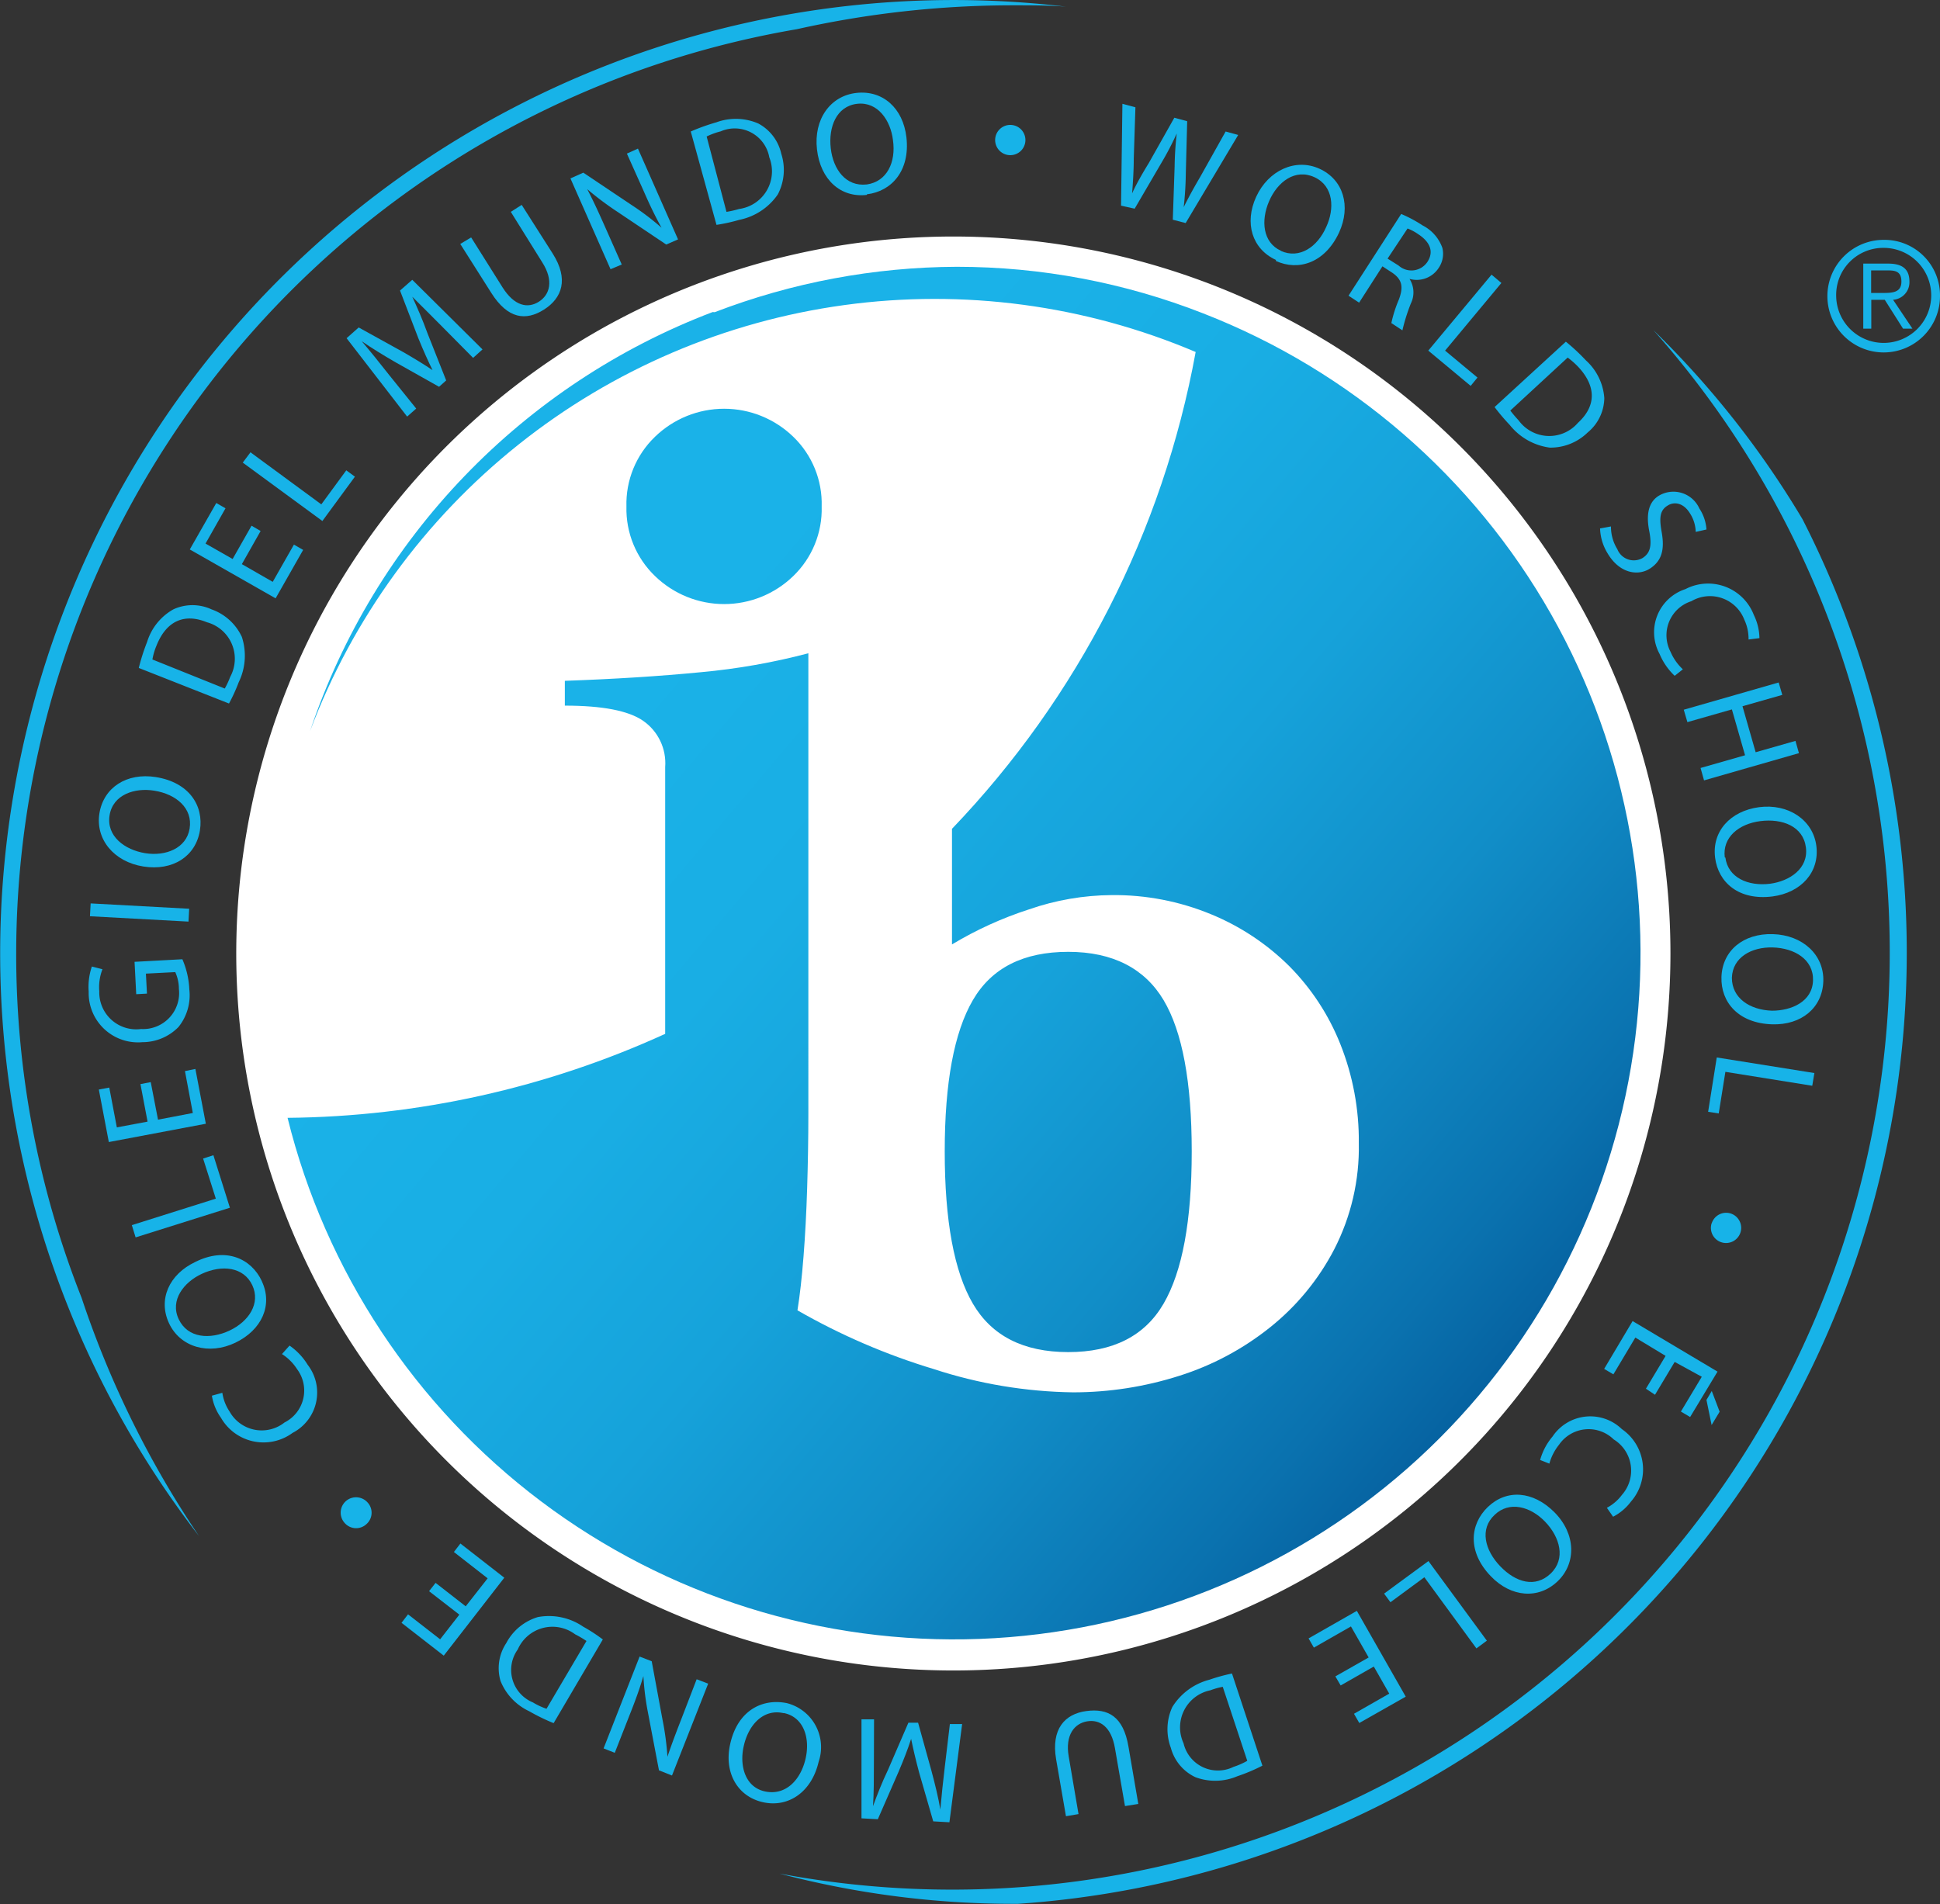 <svg xmlns="http://www.w3.org/2000/svg" xmlns:xlink="http://www.w3.org/1999/xlink" viewBox="0 0 128.18 125.84"><rect x="0" y="0" width="128.18" height="125.84" fill="#333333" stroke="none"/><defs><style>.cls-1{fill:none;}.cls-2{fill:#17b3e8;}.cls-3{fill:#fff;}.cls-4{clip-path:url(#clip-path);}.cls-5{fill:url(#Degradado_sin_nombre_5);}</style><clipPath id="clip-path"><path class="cls-1" d="M64.28,66.09q-1.86,3.19-1.86,10c0,4.58.62,7.94,1.86,10.06s3.33,3.2,6.3,3.2,5.06-1.07,6.3-3.2,1.86-5.48,1.86-10.06-.62-7.92-1.86-10-3.34-3.19-6.3-3.19-5.06,1.06-6.3,3.19m-21-37.23a6.15,6.15,0,0,0-1.89,4.61,6.15,6.15,0,0,0,1.89,4.6,6.56,6.56,0,0,0,9.13,0,6.14,6.14,0,0,0,1.88-4.6,6.14,6.14,0,0,0-1.88-4.61,6.56,6.56,0,0,0-9.13,0m3.81-8.24A44.88,44.88,0,0,0,20.49,48.3,44.11,44.11,0,0,1,79,23.26,61.51,61.51,0,0,1,62.9,54.77v7.64A24.49,24.49,0,0,1,68,60.09a17,17,0,0,1,5.46-.94A16.75,16.75,0,0,1,80,60.41a15.93,15.93,0,0,1,5.18,3.43A15.4,15.4,0,0,1,88.56,69a17.24,17.24,0,0,1,1.22,6.55,14.7,14.7,0,0,1-1.62,7,16.09,16.09,0,0,1-4.25,5.17,18.5,18.5,0,0,1-6,3.2,23.06,23.06,0,0,1-7,1.09,30.93,30.93,0,0,1-9.22-1.54,43,43,0,0,1-9-3.88c.16-1,.29-2.15.4-3.55s.19-2.9.24-4.52.08-3.25.08-4.93V68.81l0-25.64a43.27,43.27,0,0,1-7.09,1.25q-4.11.4-9,.57v1.64q3.72,0,5.17,1a3.41,3.41,0,0,1,1.46,3.06V68.32A61.46,61.46,0,0,1,19,73.87a45.36,45.36,0,1,0,60.5-53.16,0,0,0,0,0,0,0,44.6,44.6,0,0,0-16.28-3.08,45.12,45.12,0,0,0-16,3"/></clipPath><linearGradient id="Degradado_sin_nombre_5" x1="-2265.21" y1="1019.91" x2="-2263.93" y2="1019.91" gradientTransform="matrix(0, 99.37, 99.37, 0, -101284.78, 225093.64)" gradientUnits="userSpaceOnUse"><stop offset="0" stop-color="#1ab2e8"/><stop offset="0.27" stop-color="#1ab2e8"/><stop offset="0.4" stop-color="#19aee4"/><stop offset="0.53" stop-color="#16a2da"/><stop offset="0.66" stop-color="#118ec8"/><stop offset="0.79" stop-color="#0a72af"/><stop offset="0.92" stop-color="#014f8f"/><stop offset="0.93" stop-color="#004b8b"/><stop offset="1" stop-color="#004b8b"/></linearGradient></defs><title>Edu_Inf_panial_azul copia</title><g id="Capa_1" data-name="Capa 1"><path class="cls-2" d="M108.75,91.77l1.3-2.17-2-1.21-1.45,2.43-.61-.36,1.88-3.16,5.61,3.34-1.81,3-.61-.36,1.38-2.3L110.65,90l-1.3,2.17Zm4.34,2.4-.34-1.66.35-.59.52,1.37Z"/><path class="cls-2" d="M101.76,96.48a4.08,4.08,0,0,1,.82-1.55,3,3,0,0,1,4.58-.49,3.23,3.23,0,0,1,.6,4.79,3.46,3.46,0,0,1-1.18,1l-.41-.59a3,3,0,0,0,1-.86,2.42,2.42,0,0,0-.55-3.66,2.37,2.37,0,0,0-3.61.35,3.46,3.46,0,0,0-.64,1.25Z"/><path class="cls-2" d="M98.75,100.11c-1,.93-.65,2.33.38,3.4s2.32,1.44,3.33.47.61-2.4-.37-3.42-2.37-1.38-3.33-.46Zm-.45-.52c1.25-1.2,3-1.07,4.41.35s1.46,3.36.2,4.56-3.07,1.06-4.41-.34c-1.55-1.61-1.39-3.42-.2-4.57Z"/><polygon class="cls-2" points="98.24 108.42 97.55 108.93 94.11 104.23 91.87 105.88 91.45 105.31 94.38 103.16 98.24 108.42"/><polygon class="cls-2" points="88.23 110.78 90.43 109.53 89.26 107.48 86.81 108.88 86.46 108.27 89.65 106.45 92.88 112.12 89.81 113.86 89.46 113.25 91.79 111.92 90.77 110.13 88.58 111.38 88.23 110.78"/><path class="cls-2" d="M80.79,111.47a4.79,4.79,0,0,0-.82.23,2.5,2.5,0,0,0-1.77,3.5,2.33,2.33,0,0,0,3.3,1.56,4.88,4.88,0,0,0,.91-.4Zm2.62,5.21a12,12,0,0,1-1.66.7,3.73,3.73,0,0,1-2.77.06,3,3,0,0,1-1.62-1.94,3.51,3.51,0,0,1,.1-2.7,4.1,4.1,0,0,1,2.45-1.8,11.94,11.94,0,0,1,1.49-.41Z"/><path class="cls-2" d="M74.33,119.35l-.66-3.81c-.24-1.43-1-1.93-1.84-1.79s-1.46.9-1.22,2.31l.65,3.82-.83.14-.65-3.76c-.34-2,.57-3,2-3.19s2.44.35,2.78,2.35l.65,3.79Z"/><path class="cls-2" d="M57.74,116.54c0,.91,0,2-.06,2.82h0c.27-.74.58-1.54,1-2.42l1.34-3.1.64,0,.88,3.17c.25.94.46,1.79.59,2.57h0c.07-.81.18-1.89.3-2.87l.33-2.78.81,0-.84,6.49-1.07-.06-.93-3.22c-.22-.82-.39-1.54-.53-2.23h0c-.21.65-.48,1.35-.82,2.15L58,120.22l-1.08-.06,0-6.54.83,0Z"/><path class="cls-2" d="M51.77,113.21c-1.3-.3-2.31.73-2.63,2.18-.29,1.26.07,2.73,1.44,3s2.34-.81,2.65-2.19-.15-2.74-1.45-3Zm.19-.67a3,3,0,0,1,2.13,3.88c-.46,2-2,3.06-3.7,2.67s-2.57-2-2.14-3.86c.49-2.18,2.09-3,3.7-2.69Z"/><path class="cls-2" d="M46.79,111.26l-2.39,6.07-.86-.34-.73-3.83a17.64,17.64,0,0,1-.3-2.4h0c-.25.84-.52,1.59-.89,2.52l-1,2.55-.74-.29,2.38-6.07.8.31.71,3.84a18.66,18.66,0,0,1,.33,2.47h0c.26-.78.54-1.52.93-2.52l1-2.6Z"/><path class="cls-2" d="M38.75,108.44A7.11,7.11,0,0,0,38,108a2.5,2.5,0,0,0-3.79,1,2.32,2.32,0,0,0,1,3.5,4.45,4.45,0,0,0,.9.42Zm-2.17,5.43a13.22,13.22,0,0,1-1.62-.79,3.75,3.75,0,0,1-1.89-2,3,3,0,0,1,.38-2.5,3.49,3.49,0,0,1,2.09-1.72,4,4,0,0,1,3,.64,10.75,10.75,0,0,1,1.29.84Z"/><polygon class="cls-2" points="28.78 104.6 30.77 106.15 32.22 104.3 29.99 102.56 30.42 102 33.32 104.26 29.32 109.41 26.53 107.24 26.96 106.68 29.08 108.33 30.35 106.7 28.35 105.15 28.78 104.6"/><path class="cls-2" d="M24.28,99.28a1,1,0,0,1-.06,1.43,1,1,0,0,1-1.44-.06,1,1,0,0,1,1.49-1.38Z"/><path class="cls-2" d="M19.13,88.92a4.22,4.22,0,0,1,1.2,1.27,3,3,0,0,1-1,4.5,3.24,3.24,0,0,1-4.73-1,3.43,3.43,0,0,1-.6-1.46l.69-.19a3,3,0,0,0,.48,1.24A2.43,2.43,0,0,0,18.8,94a2.36,2.36,0,0,0,.83-3.52,3.27,3.27,0,0,0-1-1Z"/><path class="cls-2" d="M16.67,84.93c-.57-1.21-2-1.37-3.34-.75-1.18.55-2.12,1.74-1.52,3s2.07,1.35,3.35.75,2.07-1.8,1.51-3Zm.63-.26c.74,1.57,0,3.22-1.75,4.06s-3.64.3-4.38-1.28,0-3.24,1.74-4.06c2-1,3.69-.23,4.39,1.27Z"/><polygon class="cls-2" points="8.96 81.77 8.71 80.96 14.26 79.21 13.42 76.56 14.1 76.34 15.19 79.81 8.96 81.77"/><polygon class="cls-2" points="9.96 71.51 10.44 73.99 12.74 73.55 12.22 70.78 12.91 70.64 13.6 74.26 7.19 75.47 6.53 72 7.22 71.87 7.72 74.5 9.75 74.12 9.28 71.64 9.96 71.51"/><path class="cls-2" d="M12.05,63.39a5.64,5.64,0,0,1,.46,2,3.34,3.34,0,0,1-.72,2.48,3.33,3.33,0,0,1-2.38,1,3.26,3.26,0,0,1-3.55-3.34,4.16,4.16,0,0,1,.21-1.66l.7.18a3.26,3.26,0,0,0-.21,1.46A2.44,2.44,0,0,0,9.32,68a2.38,2.38,0,0,0,2.5-2.65,2.68,2.68,0,0,0-.24-1.11l-1.94.1.07,1.32L9,65.7l-.11-2.14Z"/><rect class="cls-2" x="8.8" y="57.05" width="0.85" height="6.52" transform="translate(-51.5 66.24) rotate(-86.89)"/><path class="cls-2" d="M12.53,54.74c.21-1.32-.88-2.26-2.34-2.49-1.28-.21-2.73.25-2.95,1.63s1,2.28,2.35,2.5,2.73-.32,2.94-1.63Zm.68.14c-.28,1.71-1.79,2.69-3.74,2.38s-3.18-1.81-2.9-3.52,1.81-2.69,3.72-2.39c2.21.35,3.18,1.89,2.92,3.52Z"/><path class="cls-2" d="M14.85,45.5a5.18,5.18,0,0,0,.36-.77,2.5,2.5,0,0,0-1.54-3.61c-1.44-.59-2.65-.14-3.32,1.52a4.28,4.28,0,0,0-.28.94ZM9.17,44.14a13.42,13.42,0,0,1,.55-1.72,3.72,3.72,0,0,1,1.73-2.15,3,3,0,0,1,2.53,0,3.48,3.48,0,0,1,2,1.82,4,4,0,0,1-.21,3,11.23,11.23,0,0,1-.64,1.4Z"/><polygon class="cls-2" points="17.22 35.09 15.98 37.28 18.02 38.45 19.42 35.99 20.03 36.34 18.21 39.54 12.54 36.31 14.29 33.24 14.9 33.59 13.58 35.92 15.37 36.94 16.62 34.74 17.22 35.09"/><polygon class="cls-2" points="16.04 30.57 16.55 29.89 21.23 33.33 22.88 31.08 23.45 31.5 21.3 34.43 16.04 30.57"/><path class="cls-2" d="M29.24,21.61c-.65-.65-1.42-1.43-2-2v0c.33.72.68,1.51,1,2.4l1.24,3.13-.47.42-2.86-1.61c-.85-.49-1.59-.95-2.25-1.4h0c.53.62,1.21,1.46,1.82,2.24L27.5,27l-.6.53-4-5.18.8-.71,2.93,1.62c.73.42,1.37.81,1.95,1.2h0c-.3-.61-.61-1.3-.94-2.11L26.43,19.2l.81-.71,4.64,4.6-.62.56Z"/><path class="cls-2" d="M31.13,15.69,33.21,19c.78,1.23,1.66,1.4,2.39.94s1-1.39.23-2.6L33.75,14l.72-.46,2.05,3.22c1.07,1.69.62,2.94-.58,3.7s-2.38.62-3.47-1.09l-2.06-3.25Z"/><path class="cls-2" d="M40.34,17.79l-2.65-6,.85-.38,3.24,2.17a17.3,17.3,0,0,1,1.93,1.47l0,0c-.42-.76-.77-1.48-1.17-2.4l-1.12-2.5.73-.33,2.65,6-.78.34L40.8,14a20.26,20.26,0,0,1-2-1.5l0,0c.38.73.71,1.44,1.15,2.43l1.13,2.55Z"/><path class="cls-2" d="M48,14a6.25,6.25,0,0,0,.83-.19,2.51,2.51,0,0,0,2-3.41,2.32,2.32,0,0,0-3.21-1.72,4.83,4.83,0,0,0-.93.34ZM45.64,8.69a13.76,13.76,0,0,1,1.7-.61,3.74,3.74,0,0,1,2.76.08,3,3,0,0,1,1.52,2,3.48,3.48,0,0,1-.23,2.69,4.06,4.06,0,0,1-2.55,1.68,11.58,11.58,0,0,1-1.5.33Z"/><path class="cls-2" d="M57.27,12.19C58.6,12,59.21,10.73,59,9.26c-.15-1.29-1-2.56-2.37-2.4S54.73,8.4,54.89,9.8s1,2.54,2.37,2.39Zm0,.69c-1.72.2-3.06-1-3.29-3s.88-3.55,2.61-3.74,3.08,1,3.3,2.94c.25,2.22-1,3.57-2.61,3.76Z"/><path class="cls-2" d="M66.66,10.25a1,1,0,1,1,1.09-.94,1,1,0,0,1-1.09.94Z"/><path class="cls-2" d="M74.07,13.59l.09-6.73.86.23-.11,3.39c0,.84-.06,1.66-.11,2.3h0c.27-.6.67-1.3,1.1-2l1.69-3,.85.23-.09,3.4a22.51,22.51,0,0,1-.14,2.28h0c.32-.65.68-1.3,1.09-2l1.68-3,.83.23-3.47,5.82-.85-.22L77.61,11a21.6,21.6,0,0,1,.14-2.18h0a19.12,19.12,0,0,1-1,1.92l-1.78,3.05Z"/><path class="cls-2" d="M84.63,16.58c1.21.55,2.41-.24,3-1.59.55-1.18.5-2.69-.78-3.28s-2.45.31-3,1.59-.42,2.72.78,3.27Zm-.32.6C82.73,16.46,82.2,14.74,83,13s2.6-2.57,4.18-1.85,2.1,2.47,1.29,4.23c-.94,2-2.68,2.55-4.18,1.86Z"/><path class="cls-2" d="M91.68,17.09l.73.46a1.27,1.27,0,0,0,1.9-.24c.46-.7.15-1.34-.6-1.83A3.18,3.18,0,0,0,93,15.1Zm.9-2.95A8.82,8.82,0,0,1,94,14.9a2.67,2.67,0,0,1,1.3,1.48,1.65,1.65,0,0,1-.24,1.32,1.73,1.73,0,0,1-1.93.73l0,0a1.66,1.66,0,0,1,.09,1.62,12.43,12.43,0,0,0-.56,1.78l-.73-.48a8.5,8.5,0,0,1,.49-1.54c.33-.86.21-1.34-.42-1.78l-.66-.43L89.8,20l-.7-.46Z"/><polygon class="cls-2" points="98.55 18.15 99.2 18.7 95.48 23.17 97.62 24.95 97.17 25.5 94.37 23.17 98.55 18.15"/><path class="cls-2" d="M99.79,27.13a7.69,7.69,0,0,0,.55.65,2.5,2.5,0,0,0,3.92.16c1.15-1.05,1.26-2.33.06-3.65a5.25,5.25,0,0,0-.74-.66Zm3.67-4.55a13.13,13.13,0,0,1,1.32,1.23A3.72,3.72,0,0,1,106,26.3a3,3,0,0,1-1.1,2.28,3.51,3.51,0,0,1-2.5,1,4.07,4.07,0,0,1-2.65-1.5,13.78,13.78,0,0,1-1-1.18Z"/><path class="cls-2" d="M106.44,34.79a2.81,2.81,0,0,0,.42,1.5,1.17,1.17,0,0,0,1.66.59c.51-.32.63-.8.46-1.73-.23-1.11-.09-2,.69-2.43a1.88,1.88,0,0,1,2.61.88,2.86,2.86,0,0,1,.47,1.39l-.71.16a2.37,2.37,0,0,0-.37-1.21c-.46-.76-1.09-.78-1.47-.54-.53.31-.58.81-.41,1.76.21,1.17,0,1.91-.77,2.41s-2,.35-2.8-1a3.33,3.33,0,0,1-.5-1.65Z"/><path class="cls-2" d="M110.65,44.66a4.24,4.24,0,0,1-1-1.45,3,3,0,0,1,1.71-4.28,3.24,3.24,0,0,1,4.52,1.71,3.58,3.58,0,0,1,.37,1.53l-.72.09a2.94,2.94,0,0,0-.28-1.31,2.43,2.43,0,0,0-3.5-1.22,2.36,2.36,0,0,0-1.37,3.35,3.39,3.39,0,0,0,.81,1.15Z"/><polygon class="cls-2" points="117.76 45.92 115.13 46.67 116 49.71 118.63 48.96 118.86 49.77 112.59 51.57 112.36 50.75 115.3 49.91 114.43 46.88 111.49 47.72 111.25 46.9 117.52 45.1 117.76 45.92"/><path class="cls-2" d="M114,56.67c.17,1.32,1.49,1.91,2.95,1.73,1.29-.17,2.55-1,2.37-2.4s-1.56-1.92-3-1.74-2.53,1.08-2.36,2.4Zm-.68,0c-.22-1.72,1-3.08,2.91-3.33s3.56.83,3.78,2.56-1,3.09-2.9,3.34c-2.22.28-3.58-.92-3.79-2.56Z"/><path class="cls-2" d="M114.43,64.62c0,1.33,1.17,2.12,2.65,2.17,1.29,0,2.67-.6,2.71-2s-1.24-2.14-2.66-2.18-2.66.67-2.7,2Zm-.69-.06c.06-1.73,1.43-2.89,3.4-2.83s3.39,1.37,3.33,3.12-1.45,2.9-3.38,2.84c-2.24-.07-3.4-1.47-3.35-3.12Z"/><polygon class="cls-2" points="119.88 70.91 119.74 71.75 114 70.83 113.56 73.58 112.86 73.47 113.43 69.88 119.88 70.91"/><path class="cls-2" d="M113.1,80.83a1,1,0,0,1,1.28-.63,1,1,0,1,1-1.29.64Z"/><path class="cls-3" d="M110.37,63A47.38,47.38,0,1,1,63,15.63,47.37,47.37,0,0,1,110.37,63"/><g class="cls-4"><rect class="cls-5" x="0.19" y="-0.39" width="126.92" height="126.77" transform="translate(-25.52 71.26) rotate(-50)"/></g><path class="cls-2" d="M109.24,21.81a61.94,61.94,0,0,1-57.74,102,60.69,60.69,0,0,0,15.47,2h.29A63,63,0,0,0,119.1,34.32a61,61,0,0,0-9.86-12.51"/><path class="cls-2" d="M1.07,63A62,62,0,0,1,52.65,1.93,65.6,65.6,0,0,1,67,.35c1.15,0,2.29,0,3.43.09A63,63,0,0,0,13.15,101.51,64.51,64.51,0,0,1,5.39,85.76,61.73,61.73,0,0,1,1.07,63"/><path class="cls-2" d="M124.34,19.36c.65,0,1.29,0,1.29-.75s-.5-.74-1-.74h-1v1.49Zm-.7,2.36h-.53v-4.3h1.65c1,0,1.4.42,1.4,1.19a1.16,1.16,0,0,1-1.08,1.2l1.28,1.91h-.62l-1.21-1.91h-.89Zm-2.32-2.15a3.14,3.14,0,1,0,3.14-3.19,3.11,3.11,0,0,0-3.14,3.19m6.86,0a3.72,3.72,0,1,1-3.72-3.72,3.67,3.67,0,0,1,3.72,3.72"/></g></svg>